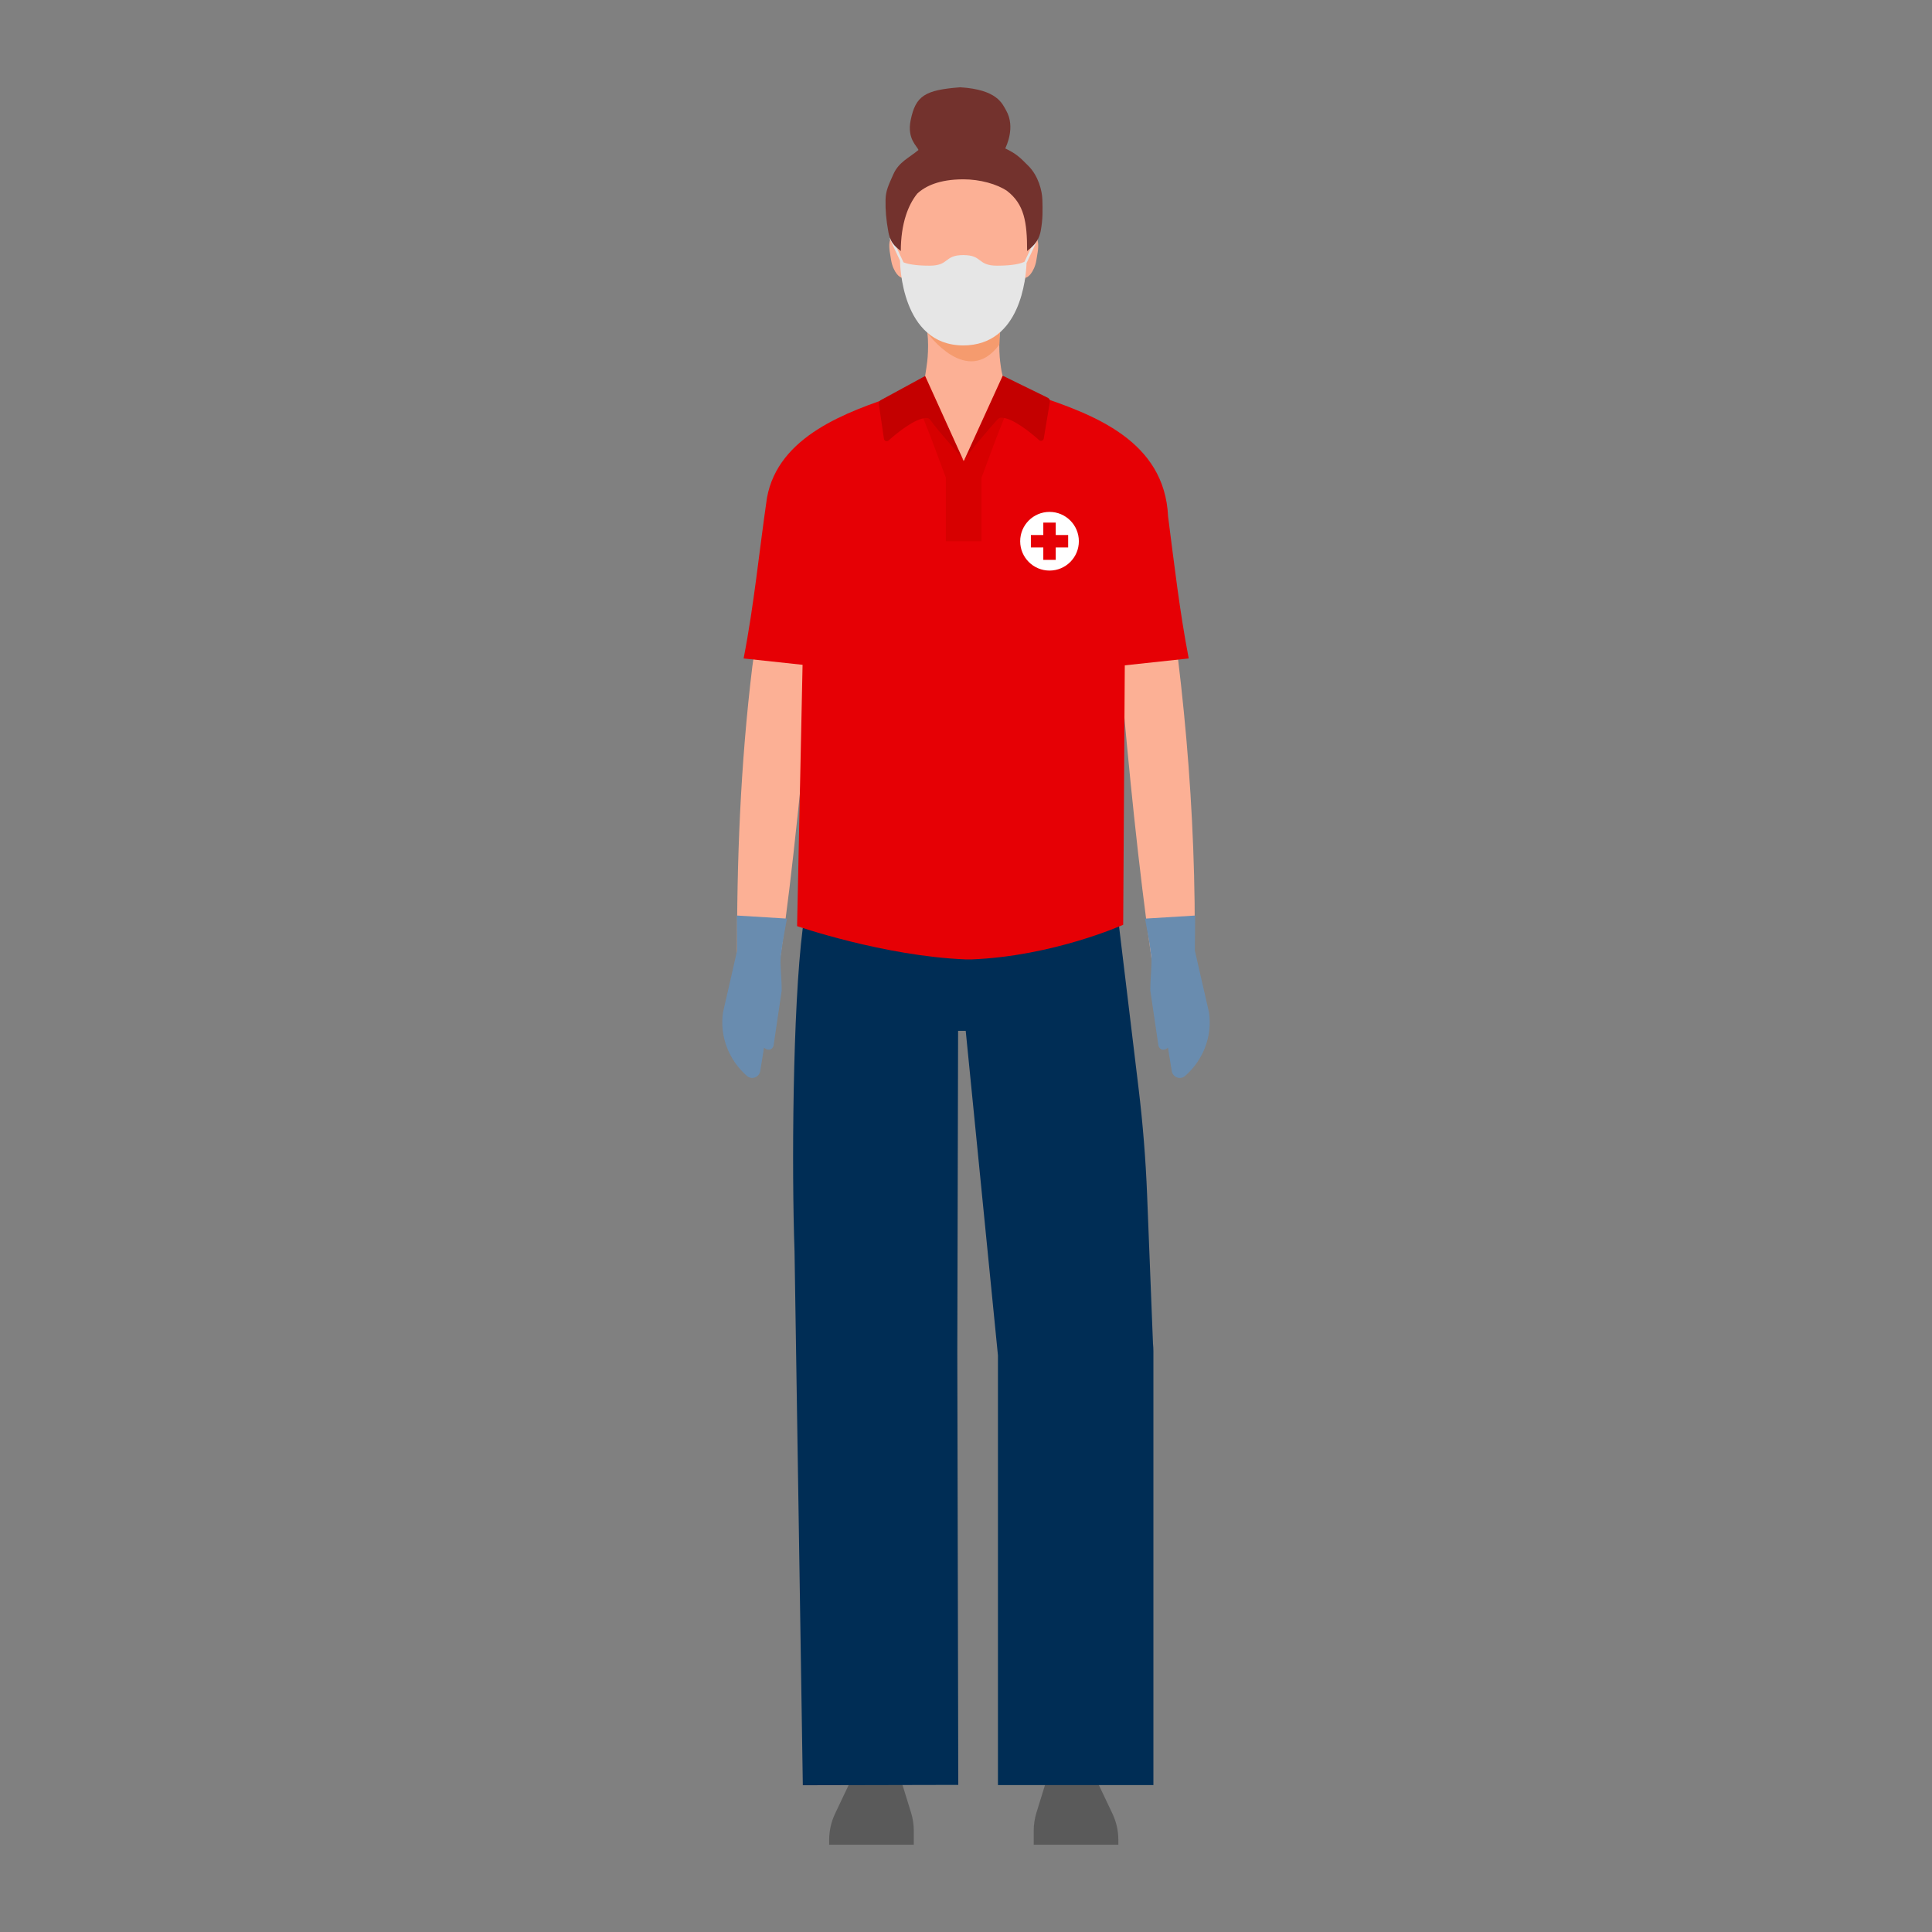 <?xml version="1.0" encoding="UTF-8"?>
<svg xmlns="http://www.w3.org/2000/svg" id="Ebene_1" viewBox="0 0 200 200">
  <rect x="0" y="0" width="200" height="200" fill="#808080" stroke="none"/>
  <defs>
    <style>.cls-1{fill:none;}.cls-2{fill:#f59b6e;}.cls-3{fill:#e6e6e6;}.cls-4{fill:#fcb095;}.cls-5{fill:#698caf;}.cls-6{fill:#fff;}.cls-7{fill:#002d55;}.cls-8{fill:#c40000;}.cls-9{fill:#5a5a5a;}.cls-10{fill:#e60005;}.cls-11{fill:#73322d;}.cls-12{fill:#d70000;}</style>
  </defs>
  <path class="cls-9" d="M115.772,190.474v.491h-8.762v-1.443c0-.638.096-1.273.285-1.883l1.279-4.133h4.572s2.011,4.238,2.011,4.238c.405.853.615,1.786.615,2.73Z"></path>
  <path class="cls-9" d="M85.834,190.474v.491s8.762,0,8.762,0v-1.443c0-.638-.096-1.273-.285-1.883l-1.279-4.133h-4.572s-2.011,4.238-2.011,4.238c-.405.853-.615,1.786-.615,2.73Z"></path>
  <path class="cls-7" d="M119.358,139.119l-.61-15.431c-.145-3.671-.438-7.335-.878-10.983l-2.017-16.728c-.617-12.296-5.65-13.031-7.123-13.926-3.968-2.411-15.647-2.374-19.524.06-1.491.935-6.111,14.007-6.111,14.007-1.047,8.255-1.144,25.073-.846,33.389l.859,55.299,16.093-.035-.101-44.839.082-33.215h.789l3.336,33.594v44.477h16.093v-44.876c0-.265-.013-.531-.039-.795Z"></path>
  <path class="cls-4" d="M94.065,49.422c-2.986.207-6.713.572-8.096,3.124-1.162,5.585-1.473,11.412-1.997,17.141-.4,4.947-.901,9.889-1.42,14.868-.519,4.967-1.106,9.939-1.819,14.892l-4.43-.284c-.043-10.084.356-20.095,1.572-30.122.787-5.82,1.662-11.641,2.669-17.473.858-4.185,4.885-6.449,8.383-7.757,1.334-.517,2.668-.91,3.995-1.295l1.143,6.906h0Z"></path>
  <path class="cls-4" d="M107.042,42.516c6.197,1.817,12.316,3.953,12.808,11.518,2.61,14.953,4.023,29.967,3.812,45.13 0-0-4.43.284-4.43.284-1.399-9.874-2.387-19.852-3.24-29.76-.478-5.552-.865-11.131-1.857-16.569-.105-.549-.115-.566-.321-.943-1.658-2.168-4.978-2.58-7.914-2.754-0.0 0,1.143-6.906,1.143-6.906h0Z"></path>
  <path class="cls-10" d="M94.507,51.104c-2.636-.07-5.379.235-6.988,1.698-.085.109-.13.168-.18.283l-.351,1.672c-.898,4.671-1.485,9.523-1.612,14.311 0.0 0-8.397-.905-8.397-.905,1.076-5.507,1.603-11.048,2.416-16.621,1.164-6.446,8.365-8.926,13.425-10.631-0-0,1.687,10.192,1.687,10.192h0Z"></path>
  <path class="cls-10" d="M107.214,40.912c6.032,2.001,13.348,4.718,13.707,12.559.641,4.964,1.194,9.8,2.135,14.692 0-0-8.398.905-8.398.905-.046-2.421-.256-4.829-.526-7.223-.338-2.957-.801-5.895-1.437-8.76-.049-.116-.094-.175-.18-.283-1.611-1.463-4.35-1.768-6.988-1.698-0.0 0,1.687-10.192,1.687-10.192h0Z"></path>
  <path class="cls-5" d="M80.086,108.197c-.044.297-.304.505-.582.464-.162-.024-.295-.107-.41-.211l-.397,2.429c-.106.639-.876.934-1.365.508-1.89-1.644-2.85-4.11-2.485-6.589l1.462-6.399-.032-3.624,5.188.318c-.212,1.165-.428,2.18-.635,3.882-.105.866.088,2.041.088,3.572l-.832,5.648Z"></path>
  <path class="cls-5" d="M119.082,102.549c0-1.532.193-2.706.088-3.572-.207-1.703-.424-2.718-.635-3.882l5.188-.318-.032,3.624,1.462,6.399c.365,2.479-.596,4.945-2.485,6.589-.489.425-1.26.131-1.365-.508l-.397-2.429c-.115.104-.248.188-.41.211-.277.041-.538-.167-.582-.464l-.832-5.648Z"></path>
  <path class="cls-10" d="M107.312,40.942l-3.153-.565c-3.397-.843-5.543-.853-8.924.051l-2.465.514-9.341,11.365-.915,43.566s9.009,3.11,17.464,3.445h.598c8.455-.334,15.696-3.586,15.696-3.586l.268-43.425-9.229-11.365Z"></path>
  <circle class="cls-6" cx="108.646" cy="56.029" r="3.037"></circle>
  <polygon id="Bildmarke" class="cls-10" points="110.576 55.386 109.29 55.386 109.29 54.099 108.003 54.099 108.003 55.386 106.717 55.386 106.717 56.672 108.003 56.672 108.003 57.958 109.29 57.958 109.29 56.672 110.576 56.672 110.576 55.386"></polygon>
  <path class="cls-4" d="M95.988,37.41c.124-1.009.217-3.72-.466-4.411-1.295-1.311,9.772-1.316,8.478-.005-.682.691-.59,3.407-.466,4.416.23,1.871.237.943.569,3.008,0,0,.045.413.045.626,0,2.419-1.961,7.38-4.38,7.38-2.419,0-4.38-4.961-4.38-7.38,0-.212.369-1.762.599-3.634Z"></path>
  <path class="cls-1" d="M95.906,33.874c.038.168.068.348.092.537-.015-.104-.053-.372-.077-.477-.005-.024-.01-.038-.015-.061Z"></path>
  <path class="cls-2" d="M103.449,35.676c.003-.451.029-.914.086-1.337.076-.6.19-.862.19-.862,0,0-4.901,2.578-7.963-.085,0,0,.05.108.125.406.006.026.013.051.019.077.005.022.01.036.015.061.024.105.062.373.077.477.001.011.003.021.005.032 0.0.003.002.017.002.017,0,0,4.109,5.716,7.443,1.215Z"></path>
  <path class="cls-4" d="M106.473,21.121c0-3.572-2.995-6.439-6.719-6.439-3.724,0-6.719,2.866-6.719,6.439,0,.039-.005,3.815-.008,4.716-.005,1.438.231,2.871.74,4.209,1.973,5.183,5.319,5.71,5.986,5.71.668,0,4.014-.527,5.986-5.71.509-1.338.745-2.771.74-4.209-.003-.9-.008-4.677-.008-4.716Z"></path>
  <path class="cls-4" d="M107.335,24.718c-.283-.472-1.627-.241-1.789-.038-.091-.243-.113,1.107-.155,1.403-.015.103-.049.317-.08.506-.049.301-.062.607-.032.899.117,1.132.602,1.268.696,1.284.001 0.0.001 0.0.002 0.0.001 0.0.001 0.0.002 0.0.094.014.597.037,1.062-1.002.12-.268.203-.563.25-.864.03-.189.064-.403.082-.505.053-.294.224-1.241-.04-1.683Z"></path>
  <path class="cls-4" d="M92.2,24.718c.283-.472,1.627-.241,1.789-.038.091-.243.113,1.107.155,1.403.015.103.049.317.08.506.049.301.062.607.032.899-.117,1.132-.602,1.268-.696,1.284-.001 0-.001 0-.002 0-.001 0-.001 0-.002 0-.094.014-.597.037-1.062-1.002-.12-.268-.203-.563-.25-.864-.03-.189-.064-.403-.082-.505-.053-.294-.224-1.241.04-1.683Z"></path>
  <polygon class="cls-12" points="95.547 43.227 96.416 45.423 97.917 49.458 97.917 56.029 99.768 56.029 99.768 47.749 97.269 43.228 95.757 42.782 95.547 43.227"></polygon>
  <polygon class="cls-12" points="103.973 43.227 103.104 45.423 101.603 49.458 101.603 56.029 99.752 56.029 99.752 47.749 102.25 43.228 103.763 42.782 103.973 43.227"></polygon>
  <path class="cls-3" d="M107.368,24.601c-.06-.026-.137-.002-.166.061l-1.144,2.432c-.322.163-1.088.41-2.83.41-2.089,0-1.487-1.098-3.506-1.098-2.019,0-1.417,1.098-3.506,1.098-1.521,0-2.296-.189-2.685-.346l-1.174-2.496c-.03-.063-.105-.091-.166-.061-.062.029-.09.104-.061.166l1.04,2.211c.001.251.096,8.778,6.552,8.778,5.943,0,6.494-7.056,6.545-8.519l1.161-2.469c.029-.062.002-.137-.061-.166Z"></path>
  <path class="cls-8" d="M108.477,41.181l-4.677-2.289-4.034,8.842c.434-.829,2.856-3.611,3.5-4.319.097-.106.223-.18.367-.18,1.202.001,3.13,1.607,3.937,2.329.167.149.433.061.478-.158l.608-3.649c.043-.21.068-.434-.179-.576Z"></path>
  <path class="cls-8" d="M95.772,38.922l-4.591,2.498c-.246.143-.222.366-.179.576l.505,3.445c.045.219.311.307.478.158.807-.723,2.735-2.328,3.937-2.329.144-0.0.283.063.367.18,1.193,1.662,3.076,3.506,3.485,4.3l-4.002-8.827Z"></path>
  <path class="cls-11" d="M107.905,20.664c-.023-.89-.407-2.452-1.442-3.487-.924-.924-1.235-1.247-2.4-1.812.092-.208,1.082-2.188.094-3.929-.406-.716-.941-2.165-4.753-2.4-3.671.282-4.61.88-5.129,3.388-.412,1.988.711,2.729.8,3.106-.957.804-2.018,1.228-2.588,2.494-.546,1.214-.791,1.75-.814,2.64-.027,1.052.061,2.117.297,3.383.241,1.302.959,1.619,1.282,1.947,0-1.376.179-2.627.533-3.717l.001.003s.001-.008.001-.009c.276-.847.66-1.593,1.158-2.218.84-.791,2.288-1.49,4.787-1.49,1.729,0,3.485.496,4.521,1.202,1.773,1.374,2.075,3.191,2.075,6.23.324-.329,1.166-.787,1.407-2.089.235-1.266.198-2.19.172-3.242Z"></path>
</svg>
